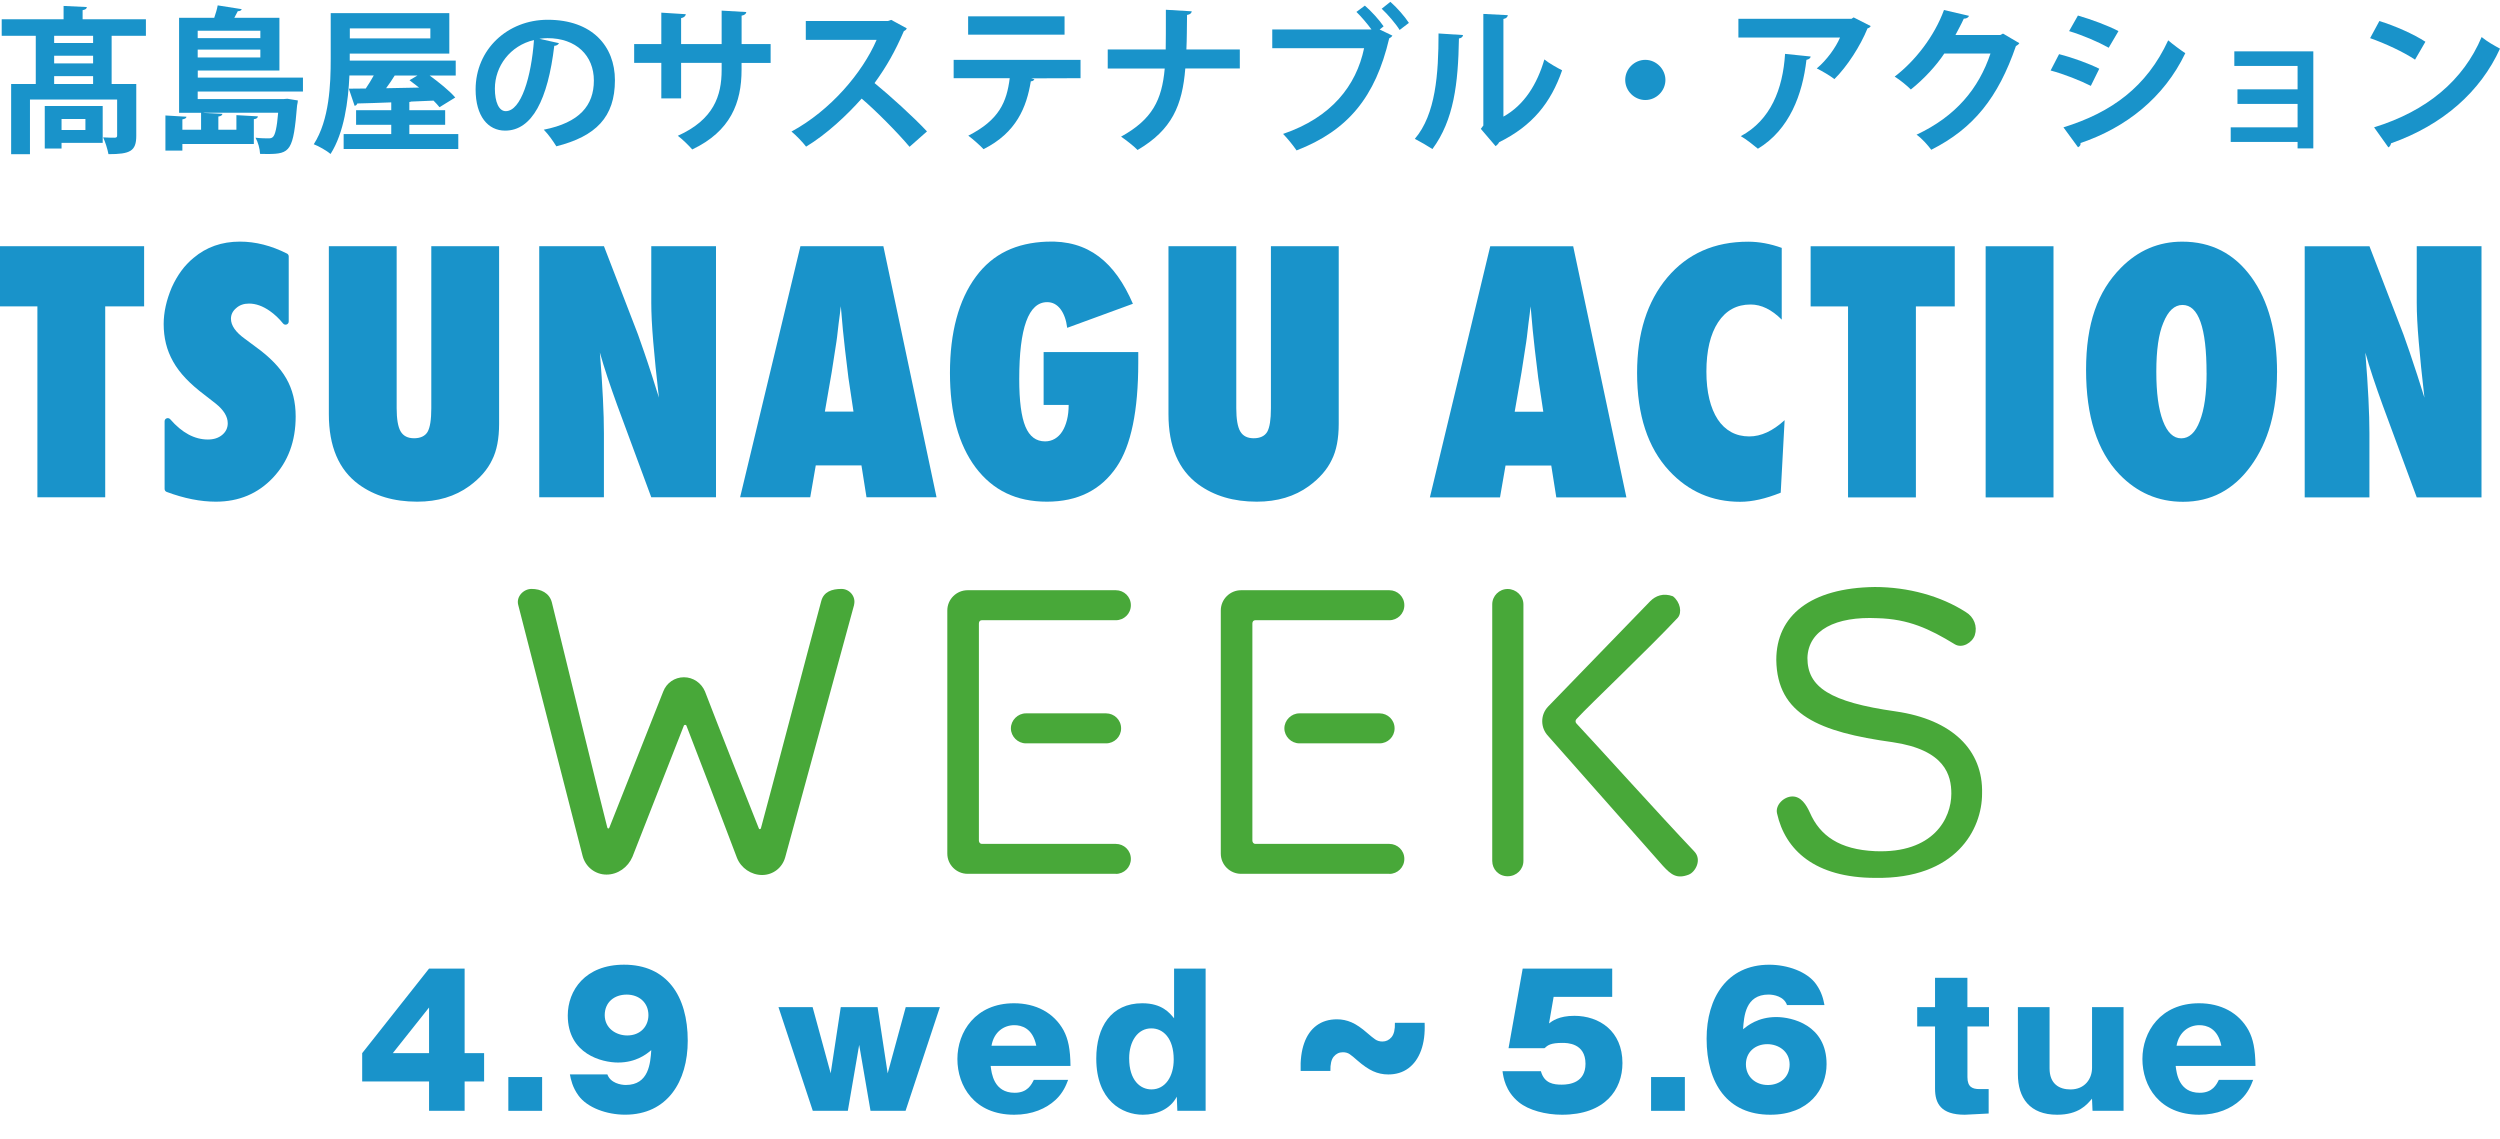 <svg width="520" height="237" viewBox="0 0 520 237" fill="none" xmlns="http://www.w3.org/2000/svg">
<path d="M30.34 7.443H23.22V17.472H28.344V28.245C28.344 31.441 27.076 32.067 22.561 32.067C22.366 31.018 21.909 29.555 21.453 28.575C22.468 28.642 23.55 28.642 23.905 28.642C24.26 28.608 24.362 28.507 24.362 28.186V20.702H6.232V32.067H2.317V17.472H7.441V7.443H0.355V4.01H13.225V1.236L18.062 1.465C18.028 1.82 17.8 1.989 17.183 2.116V4.01H30.349V7.443H30.34ZM21.36 22.038V29.716H12.802V30.9H9.31V22.047H21.36V22.038ZM19.364 7.443H11.263V8.948H19.364V7.443ZM19.364 11.587H11.263V13.193H19.364V11.587ZM11.263 17.472H19.364V15.84H11.263V17.472ZM17.766 24.753H12.802V27.036H17.766V24.753Z" fill="#1993CA"/>
<path d="M62.997 19.036H41.121V20.609H58.955L59.767 20.541L61.957 20.897C61.923 21.193 61.898 21.581 61.796 21.911C61.01 31.348 60.426 32.033 55.623 32.033C55.167 32.033 54.642 32.033 54.093 32.008C54.059 30.959 53.67 29.555 53.146 28.642C54.287 28.778 55.336 28.778 55.792 28.778C56.249 28.778 56.545 28.744 56.807 28.448C57.23 27.991 57.594 26.621 57.856 23.45H42.373V23.484L46.263 23.679C46.229 23.949 46.001 24.169 45.417 24.237V26.985H49.172V23.949L53.645 24.203C53.611 24.499 53.383 24.727 52.799 24.795V29.953H37.934V31.331H34.407V24.017L38.788 24.279C38.754 24.567 38.492 24.736 37.934 24.829V26.985H41.823V23.459H37.249V3.697H44.563C44.859 2.818 45.155 1.862 45.282 1.118L50.279 1.905C50.178 2.167 49.95 2.327 49.459 2.327C49.256 2.75 49.002 3.207 48.74 3.697H58.118V14.673H41.138V16.144H63.014V19.053L62.997 19.036ZM54.152 6.395H41.121V7.925H54.152V6.395ZM41.121 11.95H54.152V10.318H41.121V11.95Z" fill="#1993CA"/>
<path d="M85.169 27.89H95.324V30.993H71.478V27.89H81.38V25.962H74.066V22.926H81.38V21.294C78.7 21.395 76.248 21.488 74.32 21.522C74.227 21.818 73.99 21.979 73.761 22.013L72.552 18.444L76.078 18.411C76.636 17.59 77.22 16.652 77.744 15.696H72.679C72.451 21.049 71.571 27.619 68.756 32.025C68.011 31.374 66.244 30.367 65.263 30.004C68.527 24.939 68.789 17.497 68.789 12.263V2.733H93.456V11.155H72.747V12.601H94.791V15.705H89.363C91.325 17.142 93.515 18.901 94.69 20.279L91.418 22.3C91.096 21.911 90.674 21.421 90.175 20.93L85.541 21.125C85.439 21.184 85.312 21.184 85.143 21.218V22.918H92.593V25.953H85.143V27.881L85.169 27.89ZM89.515 5.904H72.764V7.993H89.515V5.904ZM86.834 15.705H82.099C81.609 16.525 80.957 17.472 80.306 18.351C82.496 18.317 84.814 18.25 87.164 18.216C86.479 17.666 85.794 17.142 85.177 16.686L86.843 15.705H86.834Z" fill="#1993CA"/>
<path d="M116.27 8.974C116.134 9.27 115.745 9.532 115.289 9.532C113.953 20.702 110.689 27.171 105.066 27.171C101.506 27.171 98.927 24.169 98.927 18.613C98.927 10.251 105.59 4.112 113.919 4.112C123.161 4.112 127.905 9.599 127.905 16.686C127.905 24.364 123.948 28.346 115.72 30.435C115.103 29.454 114.19 28.084 113.107 26.977C120.548 25.505 123.525 21.937 123.525 16.753C123.525 11.57 119.864 7.934 113.86 7.934C113.276 7.934 112.752 7.993 112.194 8.069L116.278 8.982L116.27 8.974ZM111.069 8.323C106.106 9.498 102.935 13.777 102.935 18.444C102.935 21.193 103.755 23.12 105.192 23.12C108.389 23.12 110.52 15.967 111.069 8.323Z" fill="#1993CA"/>
<path d="M160.283 13.092H154.245V14.529C154.245 21.353 151.962 27.298 143.988 31.086C143.244 30.241 141.993 28.997 140.986 28.245C148.462 24.879 150.102 19.916 150.102 14.555V13.083H141.671V20.465H137.553V13.083H131.905V9.16H137.553V2.632L142.652 2.953C142.619 3.283 142.297 3.672 141.671 3.773V9.16H150.102V2.209L155.235 2.505C155.201 2.86 154.871 3.156 154.254 3.257V9.168H160.291V13.092H160.283Z" fill="#1993CA"/>
<path d="M188.602 5.904C188.501 6.175 188.272 6.361 188.01 6.462C186.175 10.682 184.484 13.717 181.905 17.277C185.101 19.89 189.913 24.237 192.813 27.332L189.186 30.536C186.64 27.501 181.973 22.825 179.224 20.508C176.155 23.966 171.91 27.949 167.665 30.503C167.006 29.623 165.568 28.118 164.629 27.365C172.764 22.96 179.394 15.121 182.336 8.289H167.606V4.365H184.687L185.372 4.137L188.611 5.896L188.602 5.904Z" fill="#1993CA"/>
<path d="M224.76 16.263L214.503 16.297L215.154 16.491C215.061 16.686 214.833 16.914 214.41 16.914C213.53 22.275 211.433 27.594 204.575 31.027C203.958 30.342 202.292 28.871 201.405 28.22C207.84 24.956 209.404 21.201 210.021 16.271H198.36V12.449H224.751V16.271L224.76 16.263ZM221.428 7.215H201.371V3.393H221.428V7.215Z" fill="#1993CA"/>
<path d="M257.873 14.242H246.542C245.925 21.92 243.769 27.01 236.615 31.196C235.795 30.35 234.231 29.141 233.182 28.422C239.685 24.829 241.68 20.812 242.264 14.25H230.408V10.293H242.467C242.501 9.117 242.5 5.49 242.5 2.031L247.887 2.353C247.819 2.775 247.523 3.012 246.906 3.105C246.872 5.718 246.872 8.103 246.771 10.284H257.882V14.242H257.873Z" fill="#1993CA"/>
<path d="M283.901 1.177C285.237 2.319 286.945 4.213 287.791 5.481L286.97 6.141L289.617 7.409C289.482 7.638 289.262 7.832 288.958 7.967C286.083 20.186 280.4 27.137 269.686 31.289C268.934 30.181 267.725 28.71 266.879 27.856C276.933 24.431 282.1 17.836 283.732 10.022H264.63V6.132H285.271C284.417 4.957 283.081 3.384 282.134 2.479L283.892 1.169L283.901 1.177ZM291.122 6.234C290.404 5.025 288.577 2.902 287.393 1.82L289.194 0.382C290.564 1.558 292.196 3.452 293.05 4.763L291.122 6.234Z" fill="#1993CA"/>
<path d="M304.314 7.282C304.28 7.646 303.984 7.934 303.46 8.001C303.299 17.379 302.411 24.956 297.946 31.002C296.999 30.384 295.435 29.471 294.285 28.879C298.631 23.814 299.215 15.324 299.215 6.961L304.314 7.291V7.282ZM312.702 24.262C317.082 21.844 319.754 17.438 321.226 12.364C322.08 13.083 323.94 14.132 324.921 14.622C322.57 21.387 318.748 26.156 311.823 29.581C311.662 29.911 311.332 30.232 311.079 30.393L308.009 26.799L308.533 26.114V2.894L313.632 3.156C313.565 3.52 313.336 3.841 312.711 3.942V24.262H312.702Z" fill="#1993CA"/>
<path d="M346.408 16.626C346.408 18.91 344.513 20.804 342.23 20.804C339.947 20.804 338.045 18.91 338.045 16.626C338.045 14.343 339.939 12.449 342.23 12.449C344.522 12.449 346.408 14.402 346.408 16.626Z" fill="#1993CA"/>
<path d="M389.102 5.422C389 5.65 388.772 5.82 388.442 5.904C386.971 9.532 384.231 13.81 381.551 16.457C380.705 15.772 378.972 14.758 377.889 14.233C379.944 12.534 381.88 9.828 382.726 7.807H361.586V3.917H385.102L385.559 3.621L389.093 5.414L389.102 5.422ZM376.621 11.756C376.587 12.085 376.266 12.348 375.741 12.449C374.93 19.594 372.215 26.985 365.645 30.934C364.765 30.215 363.201 28.938 362.085 28.321C368.292 24.989 370.837 18.529 371.294 11.206L376.621 11.756Z" fill="#1993CA"/>
<path d="M420.025 8.974C419.89 9.236 419.569 9.43 419.307 9.591C415.62 20.271 410.521 26.706 401.701 31.154C401.016 30.232 399.807 28.828 398.64 28.017C406.809 24.195 411.569 18.444 414.022 11.13H404.416C402.784 13.616 400.137 16.491 397.456 18.613C396.67 17.827 395.207 16.618 394.091 15.933C398.336 12.703 402.352 7.545 404.348 2.082L409.54 3.291C409.413 3.689 408.99 3.883 408.466 3.883C407.942 5.059 407.282 6.2 406.733 7.282H416.043L416.626 6.987L420.025 8.982V8.974Z" fill="#1993CA"/>
<path d="M428.287 11.265C431.196 12.009 434.493 13.219 436.65 14.301L434.891 17.861C432.768 16.787 429.335 15.409 426.528 14.665L428.287 11.265ZM429.2 26.486C439.229 23.383 446.509 18.064 450.983 8.39C451.794 9.109 453.697 10.513 454.543 11.062C450.095 20.372 442.129 26.579 432.751 29.75C432.819 30.08 432.658 30.435 432.227 30.629L429.192 26.478L429.2 26.486ZM432.21 3.232C435.111 4.086 438.383 5.287 440.641 6.471L438.611 9.929C436.328 8.661 433.259 7.35 430.375 6.471L432.21 3.232Z" fill="#1993CA"/>
<path d="M481.17 10.682V30.866H477.898V29.522H463.988V26.486H477.898V21.615H465.392V18.58H477.898V13.717H464.74V10.682H481.17Z" fill="#1993CA"/>
<path d="M494.911 4.374C498.184 5.38 502.099 7.122 504.484 8.686L502.327 12.407C499.976 10.834 496.121 9.033 492.983 7.934L494.911 4.374ZM493.804 26.486C504.813 23.087 512.39 16.694 516.178 7.705C517.387 8.686 518.791 9.473 520 10.115C515.95 19.036 508.145 25.996 497.338 29.809C497.271 30.173 497.068 30.528 496.78 30.655L493.804 26.478V26.486Z" fill="#1993CA"/>
<path d="M21.884 103.435H7.779V63.726H0V51.211H29.976V63.726H21.884V103.435Z" fill="#1993CA"/>
<path d="M34.238 101.693V87.623C34.238 87.014 34.999 86.743 35.405 87.2C37.849 90.016 40.462 91.419 43.244 91.419C44.462 91.419 45.451 91.098 46.22 90.456C46.981 89.821 47.37 89.01 47.37 88.037C47.37 86.642 46.533 85.28 44.867 83.944L42.567 82.152C41.037 81.002 39.726 79.86 38.644 78.719C37.562 77.585 36.682 76.41 36.006 75.201C35.329 73.992 34.83 72.749 34.517 71.463C34.204 70.186 34.044 68.825 34.044 67.404C34.044 64.969 34.61 62.424 35.735 59.76C36.301 58.517 36.953 57.384 37.697 56.361C38.441 55.338 39.295 54.433 40.267 53.638C42.922 51.389 46.136 50.256 49.907 50.256C53.146 50.256 56.41 51.084 59.691 52.742C59.911 52.852 60.054 53.089 60.054 53.334V66.872C60.054 67.489 59.285 67.768 58.887 67.295C58.042 66.246 57.12 65.383 56.122 64.682C54.659 63.658 53.214 63.143 51.793 63.143C50.711 63.143 49.823 63.456 49.121 64.09C48.402 64.699 48.038 65.434 48.038 66.297C48.038 67.692 49.002 69.079 50.913 70.457L53.146 72.115C56.122 74.254 58.253 76.452 59.538 78.71C60.841 80.968 61.5 83.606 61.5 86.625C61.5 91.766 59.928 96.011 56.799 99.343C53.662 102.674 49.696 104.349 44.893 104.349C41.705 104.349 38.297 103.672 34.669 102.319C34.407 102.226 34.238 101.973 34.238 101.693Z" fill="#1993CA"/>
<path d="M89.709 51.211H103.814V88.147C103.814 91.233 103.332 93.745 102.36 95.656C101.413 97.66 99.84 99.478 97.624 101.102C94.648 103.266 91.029 104.349 86.767 104.349C81.938 104.349 77.897 103.148 74.624 100.763C70.472 97.719 68.4 92.849 68.4 86.151V51.211H82.505V84.9C82.505 87.174 82.784 88.798 83.334 89.737C83.892 90.684 84.822 91.157 86.124 91.157C87.426 91.157 88.407 90.718 88.931 89.838C89.456 88.916 89.709 87.284 89.709 84.934V51.211Z" fill="#1993CA"/>
<path d="M112.16 103.435V51.211H125.622L132.691 69.544C133.072 70.626 133.511 71.869 133.993 73.264C134.475 74.66 135.017 76.275 135.6 78.101L137.055 82.701C136.53 78.16 136.141 74.288 135.871 71.066C135.6 67.844 135.465 65.138 135.465 62.948V51.211H148.927V103.435H135.465L128.362 84.223C127.618 82.169 126.95 80.249 126.349 78.456C125.757 76.664 125.233 74.956 124.776 73.332C125.072 77.01 125.284 80.215 125.411 82.938C125.554 85.669 125.614 88.054 125.614 90.109V103.435H112.152H112.16Z" fill="#1993CA"/>
<path d="M194.817 103.435H180.231L179.182 96.806H169.678L168.528 103.435H153.941L166.49 51.211H183.74L194.8 103.435H194.817ZM177.525 85.61L176.612 79.522C176.612 79.522 176.544 79.201 176.476 78.609C176.434 78.118 176.197 76.148 175.766 72.723C175.715 72.343 175.664 71.819 175.597 71.15C175.529 70.483 175.436 69.645 175.326 68.631L174.887 63.692C174.836 64.166 174.777 64.69 174.701 65.282C174.624 65.865 174.54 66.508 174.447 67.21C174.286 68.605 174.176 69.578 174.109 70.119C174.041 70.66 173.999 70.99 173.973 71.1L172.992 77.425L171.572 85.61H177.525Z" fill="#1993CA"/>
<path d="M217.073 73.231H236.759V75.395C236.759 85.45 235.262 92.696 232.26 97.11C228.988 101.939 224.151 104.349 217.75 104.349C211.349 104.349 206.52 101.981 202.935 97.246C199.367 92.468 197.591 85.906 197.591 77.56C197.591 69.214 199.383 62.432 202.969 57.57C206.554 52.7 211.467 50.526 217.682 50.264C226.434 49.892 231.922 54.568 235.643 63.185L221.978 68.191C221.775 66.55 221.301 65.248 220.574 64.284C219.838 63.329 218.925 62.847 217.817 62.847C213.936 62.847 212 68.182 212 78.854C212 83.386 212.431 86.676 213.285 88.731C214.139 90.785 215.509 91.808 217.378 91.808C218.122 91.808 218.798 91.622 219.407 91.267C220.016 90.904 220.532 90.396 220.946 89.745C221.361 89.094 221.69 88.299 221.927 87.361C222.164 86.422 222.282 85.382 222.282 84.232H217.073V73.239V73.231Z" fill="#1993CA"/>
<path d="M264.351 51.211H278.455V88.147C278.455 91.233 277.973 93.745 277.001 95.656C276.054 97.66 274.472 99.478 272.265 101.102C269.289 103.266 265.67 104.349 261.408 104.349C256.58 104.349 252.538 103.148 249.265 100.763C245.113 97.719 243.042 92.849 243.042 86.151V51.211H257.146V84.9C257.146 87.174 257.425 88.798 257.975 89.737C258.533 90.684 259.455 91.157 260.765 91.157C262.076 91.157 263.048 90.718 263.573 89.838C264.097 88.916 264.351 87.284 264.351 84.934V51.211Z" fill="#1993CA"/>
<path d="M338.298 103.461H323.712L322.663 96.831H313.15L312 103.461H297.414L309.971 51.22H327.221L338.29 103.461H338.298ZM321.006 85.636L320.093 79.547C320.093 79.547 320.025 79.218 319.957 78.634C319.915 78.135 319.67 76.173 319.247 72.749C319.196 72.368 319.145 71.835 319.078 71.176C319.01 70.508 318.917 69.671 318.807 68.656L318.367 63.718C318.325 64.191 318.266 64.724 318.181 65.307C318.105 65.891 318.012 66.534 317.928 67.235C317.767 68.631 317.657 69.603 317.59 70.144C317.522 70.685 317.48 71.007 317.454 71.125L316.473 77.459L315.053 85.644H321.006V85.636Z" fill="#1993CA"/>
<path d="M371.201 87.394L370.389 102.48C367.252 103.74 364.444 104.374 361.967 104.374C356.124 104.374 351.202 102.235 347.211 97.948C342.746 93.144 340.514 86.346 340.514 77.543C340.514 69.316 342.611 62.703 346.805 57.714C350.999 52.75 356.605 50.273 363.624 50.273C365.899 50.273 368.224 50.704 370.6 51.558V66.483C368.503 64.386 366.347 63.337 364.131 63.337C361.239 63.337 358.99 64.563 357.367 67.024C355.743 69.51 354.931 72.935 354.931 77.306C354.931 79.429 355.134 81.323 355.54 82.997C355.946 84.663 356.529 86.075 357.282 87.225C358.035 88.375 358.973 89.255 360.072 89.864C361.18 90.472 362.44 90.777 363.861 90.777C366.296 90.777 368.74 89.652 371.201 87.394Z" fill="#1993CA"/>
<path d="M398.505 103.461H384.392V63.735H376.612V51.22H406.589V63.735H398.505V103.461Z" fill="#1993CA"/>
<path d="M427.128 51.22H413.015V103.461H427.128V51.22Z" fill="#1993CA"/>
<path d="M473.619 77.509C473.619 85.466 471.801 91.944 468.174 96.933C464.563 101.896 459.861 104.374 454.061 104.374C448.919 104.374 444.505 102.471 440.835 98.658C436.21 93.829 433.902 86.591 433.902 76.934C433.902 67.278 436.312 60.614 441.14 55.718C444.725 52.082 448.979 50.264 453.9 50.264C459.921 50.264 464.715 52.725 468.284 57.646C471.843 62.568 473.628 69.189 473.628 77.509M458.965 77.611C458.965 68.157 457.299 63.43 453.959 63.43C452.293 63.43 450.957 64.673 449.968 67.151C448.995 69.451 448.513 72.842 448.513 77.306C448.513 81.771 448.97 85.111 449.883 87.538C450.805 89.965 452.065 91.174 453.697 91.174C455.329 91.174 456.648 89.982 457.553 87.589C458.5 85.196 458.973 81.864 458.973 77.602" fill="#1993CA"/>
<path d="M479.378 103.461V51.22H492.848L499.917 69.561C500.298 70.643 500.738 71.878 501.22 73.281C501.702 74.677 502.234 76.292 502.826 78.118L504.281 82.718C503.756 78.177 503.367 74.305 503.097 71.074C502.818 67.844 502.682 65.147 502.682 62.957V51.211H516.153V103.452H502.682L495.579 84.232C494.835 82.186 494.167 80.258 493.567 78.465C492.975 76.672 492.442 74.964 491.994 73.341C492.29 77.019 492.501 80.224 492.637 82.947C492.772 85.678 492.84 88.071 492.84 90.117V103.452H479.369L479.378 103.461Z" fill="#1993CA"/>
<path d="M177.66 125.793L163.327 178.296C162.735 180.486 160.799 182 158.524 182C156.25 182 154.144 180.562 153.298 178.457C150.601 171.295 144.538 155.448 142.762 150.899C142.678 150.73 142.339 150.73 142.255 150.899C140.488 155.364 134.332 171.125 131.55 178.212C130.62 180.402 128.514 181.915 126.155 181.915C123.796 181.915 121.775 180.309 121.183 178.034L107.78 125.785C107.357 124.093 108.879 122.495 110.562 122.495C112.507 122.495 114.274 123.341 114.781 125.277C117.225 135.221 124.557 165.316 126.324 172.14C126.408 172.394 126.662 172.394 126.747 172.14C128.852 166.914 135.262 150.561 137.959 143.821C138.636 142.054 140.319 140.87 142.255 140.87C144.191 140.87 145.883 142.054 146.635 143.821C149.248 150.645 155.734 167.084 157.839 172.309C157.924 172.563 158.178 172.478 158.262 172.309C160.114 165.561 168.122 134.976 170.819 125.023C171.327 123.087 173.018 122.495 175.03 122.495C176.721 122.495 178.066 124.093 177.643 125.785" fill="#48A839"/>
<path d="M232.1 181.755H201.252C198.978 181.755 197.041 179.903 197.041 177.544V126.977C197.041 124.618 198.986 122.766 201.252 122.766H232.1C233.791 122.766 235.22 124.11 235.22 125.886C235.22 127.662 233.782 129.006 232.1 129.006H204.203C203.865 129.006 203.611 129.26 203.611 129.683V174.855C203.611 175.193 203.865 175.531 204.203 175.531H232.1C233.791 175.531 235.22 176.884 235.22 178.651C235.22 180.419 233.782 181.772 232.1 181.772M213.387 148.379H230.07C231.761 148.379 233.19 149.732 233.19 151.499C233.19 153.266 231.753 154.619 230.07 154.619H213.387C211.695 154.619 210.266 153.182 210.266 151.499C210.266 149.816 211.695 148.379 213.387 148.379Z" fill="#48A839"/>
<path d="M288.983 181.755H258.136C255.861 181.755 253.925 179.903 253.925 177.544V126.977C253.925 124.618 255.869 122.766 258.136 122.766H288.983C290.674 122.766 292.103 124.11 292.103 125.886C292.103 127.662 290.666 129.006 288.983 129.006H261.087C260.749 129.006 260.495 129.26 260.495 129.683V174.855C260.495 175.193 260.749 175.531 261.087 175.531H288.983C290.674 175.531 292.103 176.884 292.103 178.651C292.103 180.419 290.666 181.772 288.983 181.772M270.27 148.379H286.954C288.645 148.379 290.074 149.732 290.074 151.499C290.074 153.266 288.636 154.619 286.954 154.619H270.27C268.579 154.619 267.15 153.182 267.15 151.499C267.15 149.816 268.579 148.379 270.27 148.379Z" fill="#48A839"/>
<path d="M316.871 179.066C316.871 180.833 315.442 182.262 313.59 182.262C311.738 182.262 310.385 180.824 310.385 179.066V125.717C310.385 123.95 311.823 122.512 313.59 122.512C315.357 122.512 316.871 123.95 316.871 125.717V179.066ZM351.261 181.924C348.818 182.854 347.634 182.008 345.866 180.072L322.021 153.097C320.414 151.415 320.329 148.717 322.021 146.95L343.254 125.04C344.353 123.941 345.951 123.273 347.972 124.026C349.486 125.21 349.917 127.4 348.978 128.49C342.831 135.061 330.696 146.527 327.906 149.563C327.652 149.816 327.652 150.239 327.906 150.493C330.942 153.689 345.689 170.043 352.352 177.036C354.119 178.804 352.606 181.416 351.253 181.924" fill="#48A839"/>
<path d="M412.271 165.071C412.271 172.487 406.876 182.854 390.108 182.6C377.466 182.6 371.319 176.783 369.628 169.206C369.205 167.439 371.065 165.663 372.833 165.663C374.6 165.663 375.699 167.346 376.46 169.037C378.566 173.84 382.608 176.706 390.032 177.045C402.166 177.544 405.878 170.221 405.878 165.079C405.878 161.283 404.619 155.981 393.66 154.374C378.405 152.269 369.636 148.641 369.467 137.268C369.467 128.085 376.545 122.267 389.947 122.098C396.856 122.098 403.68 123.95 408.906 127.324C410.588 128.33 411.35 130.275 410.758 132.127C410.25 133.64 408.145 134.993 406.546 133.978C401.321 130.782 396.94 128.753 390.531 128.583C381.847 128.161 376.122 131.036 375.944 136.845C375.944 142.916 380.578 146.028 394.319 147.973C406.031 149.664 412.525 155.981 412.271 165.079" fill="#48A839"/>
<path d="M89.244 201.466H96.643V219.054H100.694V224.939H96.643V231.045H89.244V224.939H75.334V219.054L89.244 201.466ZM89.244 219.054V209.558L81.702 219.054H89.244Z" fill="#1993CA"/>
<path d="M112.76 224.026V231.053H105.734V224.026H112.76Z" fill="#1993CA"/>
<path d="M126.332 223.468C126.958 225.269 129.131 225.675 130.163 225.675C134.983 225.675 135.279 221.109 135.465 218.428C134.543 219.198 132.37 221.007 128.548 221.007C125.233 221.007 118.096 219.274 118.096 211.215C118.096 206.023 121.698 200.654 129.799 200.654C138.703 200.654 143.05 207.131 143.05 216.475C143.05 224.939 138.822 231.856 130.019 231.856C126.231 231.856 122.147 230.419 120.303 227.848C119.085 226.157 118.756 224.61 118.536 223.468H126.341H126.332ZM125.783 211.148C125.783 213.904 128.176 215.376 130.459 215.376C133.258 215.376 134.873 213.422 134.873 211.148C134.873 208.535 132.919 206.877 130.349 206.877C127.778 206.877 125.783 208.459 125.783 211.148Z" fill="#1993CA"/>
<path d="M182.539 209.49L184.636 223.257L188.391 209.49H195.494L188.357 231.053H181.068L178.709 217.329L176.349 231.053H169.06L161.923 209.49H169.026L172.781 223.257L174.878 209.49H182.531H182.539Z" fill="#1993CA"/>
<path d="M206.055 221.709C206.241 223.214 206.681 227.299 211.061 227.299C213.75 227.299 214.554 225.565 215.036 224.61H222.172C221.767 225.675 221.141 227.299 219.56 228.77C217.606 230.571 214.74 231.865 210.951 231.865C202.673 231.865 199.138 225.903 199.138 220.272C199.138 214.64 202.893 208.678 210.918 208.678C215.441 208.678 219.196 210.632 221.225 214.31C222.181 216.111 222.621 218.175 222.663 221.709H206.064H206.055ZM215.543 217.506C214.807 213.828 212.448 213.236 210.977 213.236C208.88 213.236 206.749 214.564 206.233 217.506H215.543Z" fill="#1993CA"/>
<path d="M244.217 201.466H250.77V231.053H244.885L244.775 228.11C243.414 230.689 240.657 231.865 237.706 231.865C233.436 231.865 228.024 228.922 228.024 220.196C228.024 213.608 231.119 208.678 237.588 208.678C241.706 208.678 243.295 210.699 244.209 211.807V201.466H244.217ZM234.865 220.119C234.865 224.719 237.182 226.597 239.499 226.597C242.407 226.597 244.133 223.874 244.133 220.382C244.133 215.891 241.892 213.904 239.499 213.904C236.632 213.87 234.865 216.627 234.865 220.119Z" fill="#1993CA"/>
<path d="M270.536 222.754C270.456 220.504 270.7 218.578 271.269 216.976C271.837 215.373 272.7 214.146 273.859 213.294C275.019 212.442 276.433 212.015 278.104 212.015C279.138 212.015 280.144 212.226 281.121 212.646C282.098 213.067 283.212 213.828 284.462 214.93C285.064 215.453 285.581 215.868 286.013 216.174C286.445 216.481 286.956 216.635 287.547 216.635C288.297 216.635 288.928 216.334 289.439 215.731C289.95 215.118 290.183 214.123 290.138 212.748H296.325C296.416 214.987 296.166 216.907 295.575 218.51C294.984 220.112 294.104 221.345 292.933 222.209C291.774 223.061 290.382 223.487 288.757 223.487C287.644 223.487 286.587 223.26 285.587 222.805C284.598 222.351 283.513 221.606 282.331 220.572C281.672 219.981 281.144 219.549 280.746 219.277C280.359 219.004 279.882 218.868 279.314 218.868C278.553 218.868 277.922 219.169 277.422 219.771C276.922 220.362 276.689 221.356 276.723 222.754H270.536Z" fill="#1993CA"/>
<path d="M335.33 207.351H323.154L322.198 212.873C322.824 212.391 324.261 211.291 327.458 211.291C332.607 211.291 337.47 214.42 337.47 221.117C337.47 226.639 333.867 231.865 324.887 231.865C321.539 231.865 317.97 230.943 315.907 229.252C313.108 226.969 312.702 224.102 312.524 222.808H320.507C321.209 225.387 323.196 225.607 324.853 225.607C326.511 225.607 329.783 225.168 329.783 221.269C329.783 216.923 325.885 216.923 324.997 216.923C322.494 216.923 321.944 217.405 321.243 218.031H313.776L316.719 201.474H335.339V207.359L335.33 207.351Z" fill="#1993CA"/>
<path d="M350.45 224.026V231.053H343.423V224.026H350.45Z" fill="#1993CA"/>
<path d="M371.691 209.042C371.065 207.241 368.934 206.869 367.86 206.869C363.041 206.869 362.745 211.393 362.559 214.082C363.48 213.346 365.653 211.545 369.476 211.545C372.68 211.545 379.927 213.16 379.927 221.337C379.927 226.487 376.325 231.865 368.224 231.865C359.32 231.865 354.974 225.387 354.974 216.044C354.974 207.579 359.201 200.662 368.004 200.662C371.792 200.662 375.877 202.1 377.72 204.67C378.972 206.404 379.268 207.943 379.487 209.051H371.683L371.691 209.042ZM372.241 221.413C372.241 218.614 369.848 217.185 367.607 217.185C365.07 217.185 363.15 218.843 363.15 221.379C363.15 223.916 365.104 225.683 367.717 225.683C370.186 225.683 372.241 224.102 372.241 221.413Z" fill="#1993CA"/>
<path d="M409.227 213.498V224.06C409.227 226.123 410.293 226.529 411.73 226.529H413.641V231.611C412.939 231.611 409.481 231.865 408.669 231.865C403.663 231.865 402.488 229.472 402.488 226.453V213.498H398.776V209.49H402.488V203.385H409.219V209.49H413.709V213.498H409.219H409.227Z" fill="#1993CA"/>
<path d="M435.246 231.053L435.136 228.516C434.071 229.802 432.337 231.865 427.889 231.865C422.148 231.865 419.721 228.33 419.721 223.434V209.49H426.308V222.225C426.308 225.43 428.295 226.605 430.654 226.605C433.673 226.605 435.145 224.364 435.145 222.115V209.49H441.698V231.053H435.254H435.246Z" fill="#1993CA"/>
<path d="M452.538 221.709C452.724 223.214 453.164 227.299 457.544 227.299C460.233 227.299 461.037 225.565 461.519 224.61H468.656C468.25 225.675 467.624 227.299 466.043 228.77C464.089 230.571 461.223 231.865 457.434 231.865C449.156 231.865 445.621 225.903 445.621 220.272C445.621 214.64 449.376 208.678 457.401 208.678C461.925 208.678 465.679 210.632 467.7 214.31C468.656 216.111 469.095 218.175 469.138 221.709H452.538ZM462.034 217.506C461.299 213.828 458.94 213.236 457.468 213.236C455.371 213.236 453.24 214.564 452.724 217.506H462.034Z" fill="#1993CA"/>
</svg>
